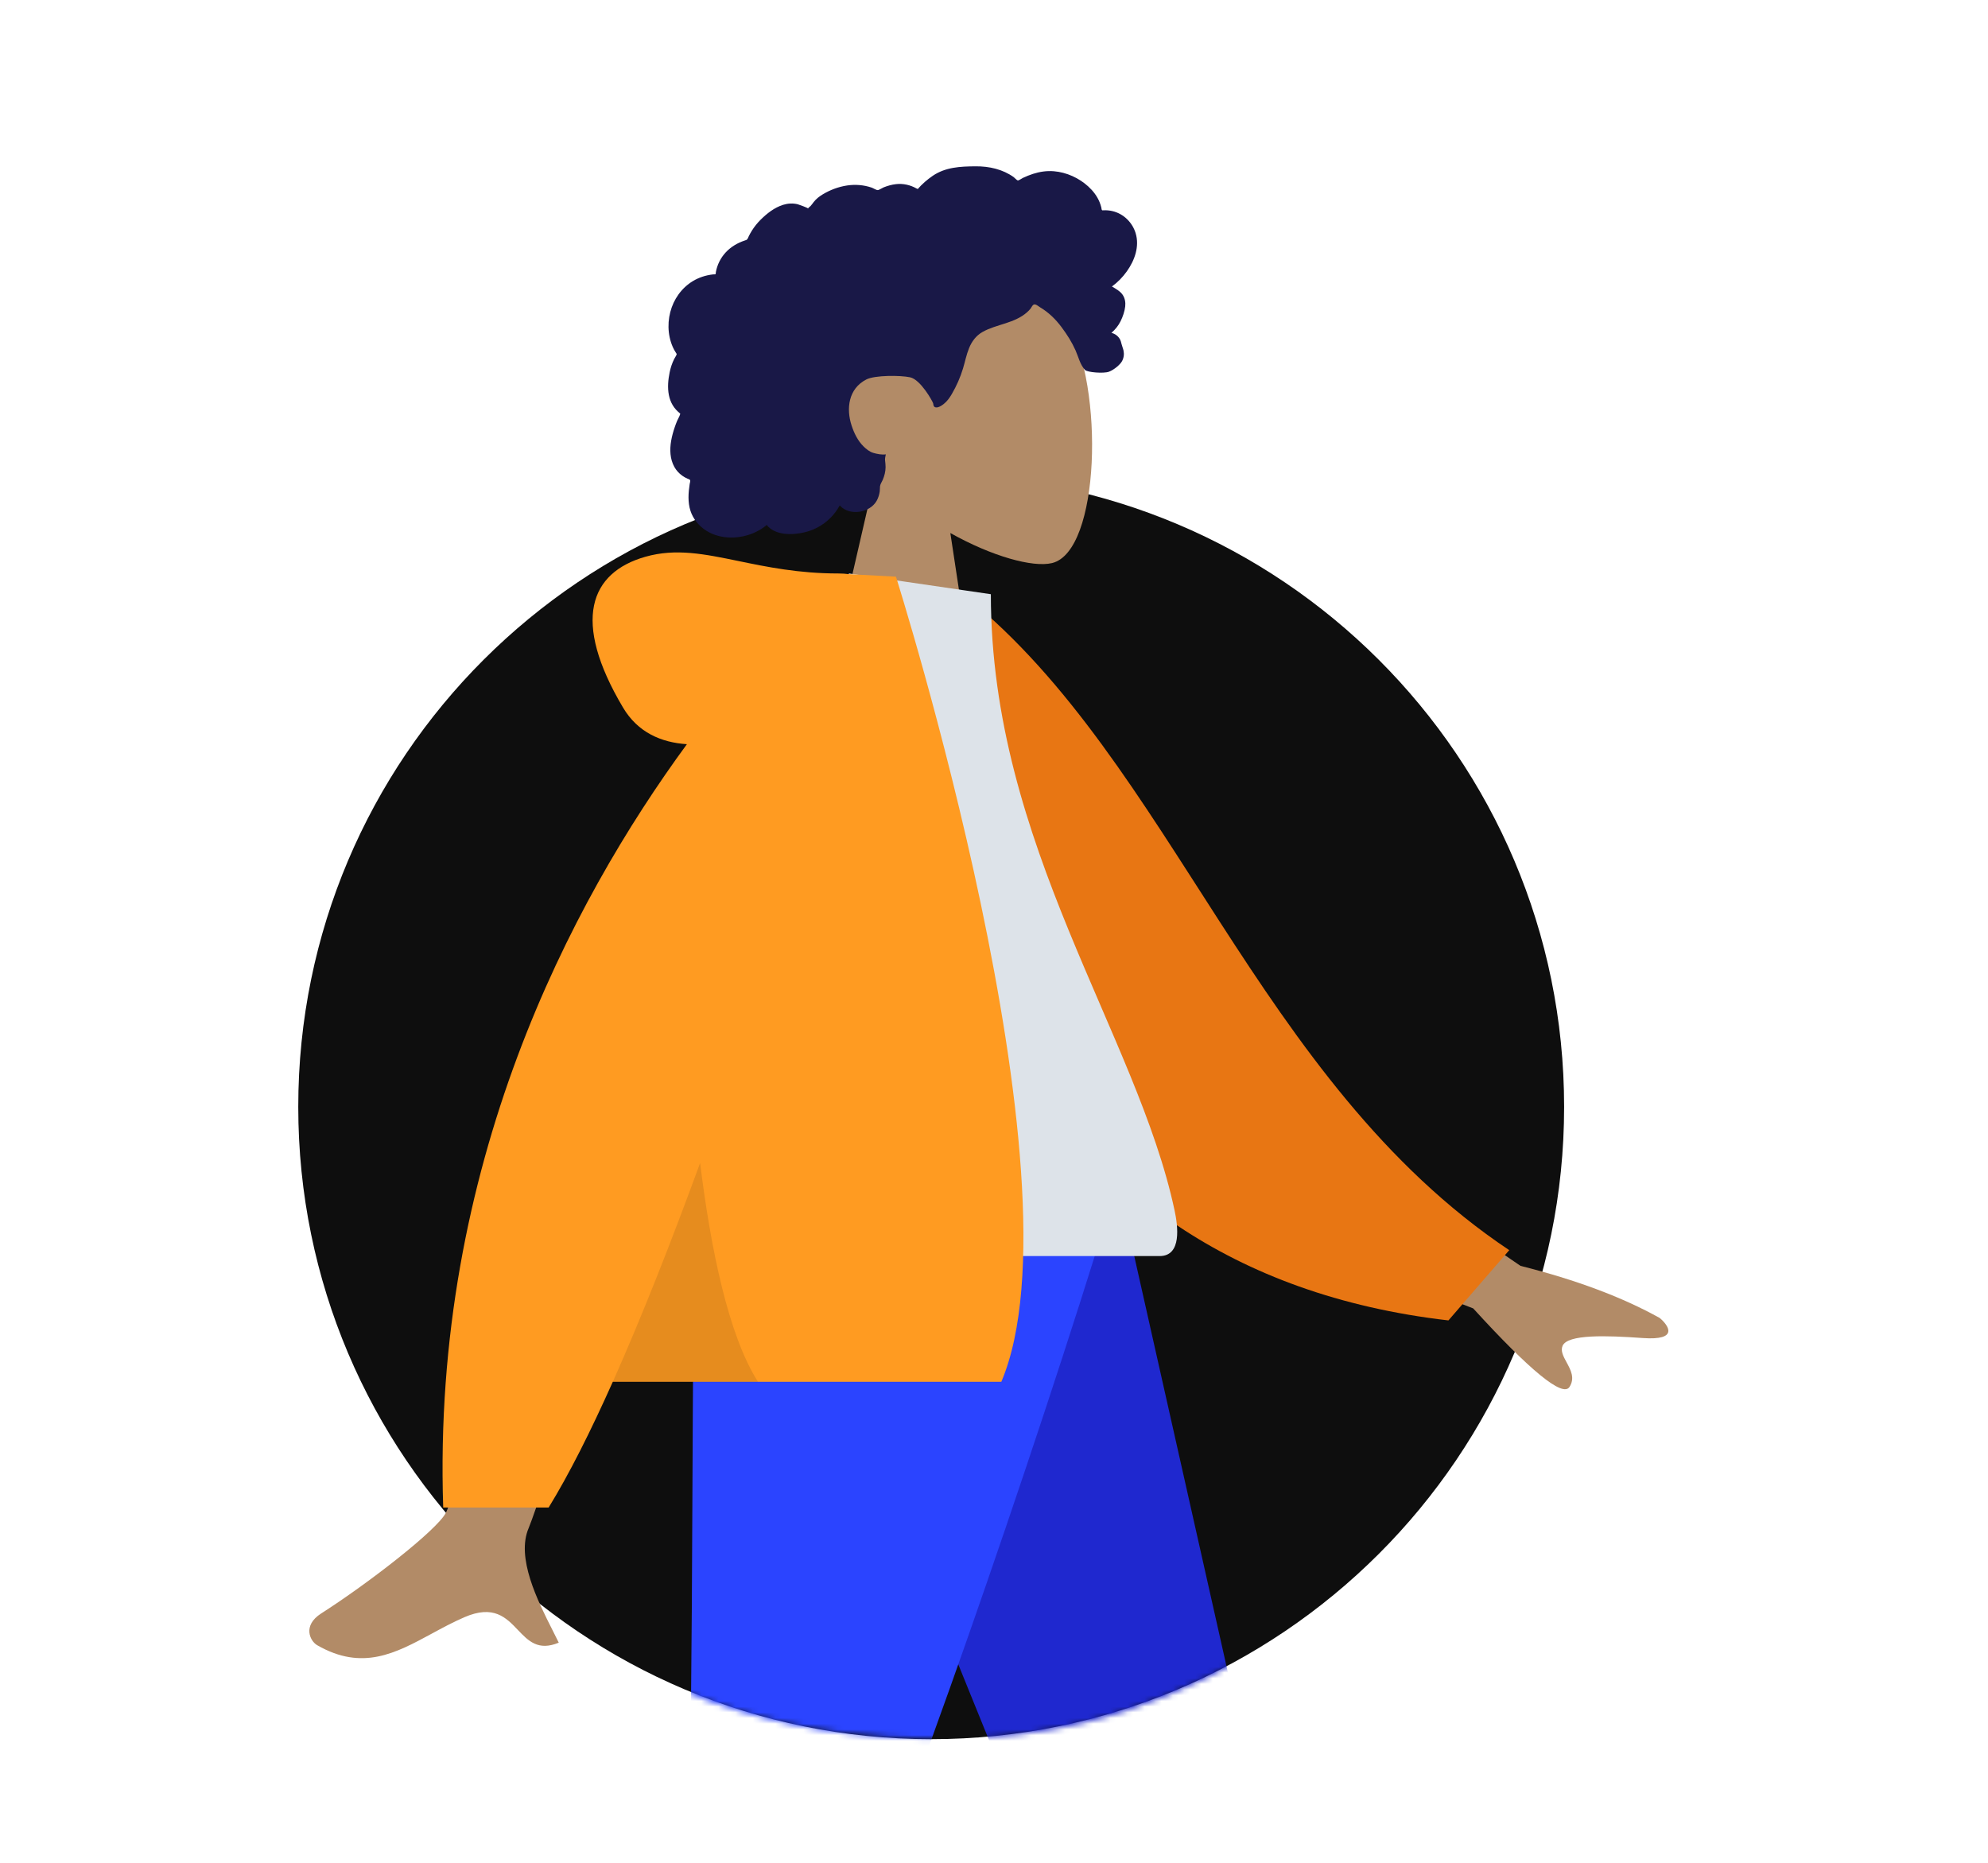 <svg width="350" height="328" viewBox="0 0 350 328" fill="none" xmlns="http://www.w3.org/2000/svg">
<path fill-rule="evenodd" clip-rule="evenodd" d="M163.942 306.216C225.483 306.216 275.373 256.371 275.373 194.884C275.373 133.396 225.483 83.551 163.942 83.551C102.4 83.551 52.511 133.396 52.511 194.884C52.511 256.371 102.4 306.216 163.942 306.216Z" fill="#0E0E0E"/>
<mask id="mask0_1070_2923" style="mask-type:alpha" maskUnits="userSpaceOnUse" x="0" y="0" width="350" height="328">
<path fill-rule="evenodd" clip-rule="evenodd" d="M166.633 306.076C214.741 306.076 236.355 276.793 285.159 250.299C295.748 244.551 350 179.379 350 167.12C350 95.098 244.771 0 173.089 0C101.407 0 -47.943 291.769 15.213 322.75C52.935 341.256 112.948 301.892 97.61 285.159C127.59 306.773 157.57 306.076 166.633 306.076Z" fill="white"/>
</mask>
<g mask="url(#mask0_1070_2923)">
<path fill-rule="evenodd" clip-rule="evenodd" d="M167.314 93.85C174.638 97.965 181.835 99.954 185.213 99.142C193.684 97.107 194.463 68.222 187.909 56.835C181.354 45.448 147.659 40.485 145.961 63.047C145.371 70.877 148.898 77.865 154.11 83.567L144.766 124.166H171.911L167.314 93.85Z" fill="#B28B67"/>
<path fill-rule="evenodd" clip-rule="evenodd" d="M199.934 41.049C199.372 39.207 197.859 37.63 195.822 37.163C195.328 37.049 194.818 37.003 194.31 37.023C194.127 37.029 194.075 37.078 193.99 36.959C193.927 36.871 193.925 36.656 193.899 36.552C193.819 36.23 193.718 35.912 193.592 35.602C193.166 34.546 192.45 33.611 191.586 32.823C189.971 31.349 187.788 30.332 185.52 30.148C184.278 30.047 183.046 30.235 181.872 30.611C181.264 30.806 180.676 31.049 180.102 31.317C179.929 31.398 179.369 31.793 179.195 31.767C179.004 31.739 178.619 31.296 178.464 31.184C176.539 29.808 174.163 29.267 171.766 29.284C169.06 29.302 166.454 29.428 164.198 30.965C163.721 31.291 163.266 31.647 162.833 32.023C162.605 32.22 162.383 32.425 162.173 32.639C162.046 32.767 161.922 32.899 161.803 33.034C161.601 33.264 161.633 33.339 161.35 33.179C160.263 32.564 159.005 32.276 157.738 32.422C156.985 32.508 156.253 32.718 155.557 32.996C155.321 33.09 154.773 33.466 154.521 33.47C154.27 33.474 153.73 33.125 153.472 33.036C152.079 32.557 150.578 32.439 149.115 32.66C147.605 32.889 146.122 33.45 144.842 34.226C144.226 34.599 143.69 35.013 143.259 35.568C143.072 35.807 142.904 36.061 142.694 36.283C142.57 36.413 142.326 36.547 142.259 36.711C142.298 36.613 140.607 36.005 140.448 35.966C139.598 35.759 138.732 35.801 137.9 36.056C136.334 36.537 134.988 37.613 133.882 38.717C133.313 39.284 132.816 39.911 132.394 40.579C132.192 40.899 132.007 41.228 131.838 41.564C131.756 41.727 131.701 41.93 131.594 42.077C131.454 42.266 131.36 42.269 131.109 42.352C129.828 42.77 128.66 43.478 127.77 44.435C126.871 45.403 126.286 46.595 126.042 47.85C126.028 47.924 126.019 48.23 125.973 48.27C125.909 48.326 125.651 48.301 125.554 48.312C125.216 48.349 124.882 48.404 124.551 48.477C123.941 48.611 123.348 48.809 122.787 49.068C120.599 50.077 119.035 51.968 118.27 54.096C117.466 56.329 117.48 58.888 118.44 61.08C118.595 61.434 118.78 61.777 118.997 62.102C119.129 62.302 119.173 62.302 119.086 62.512C118.989 62.745 118.814 62.971 118.7 63.199C118.326 63.941 118.066 64.729 117.901 65.534C117.63 66.853 117.497 68.24 117.763 69.57C117.886 70.187 118.103 70.791 118.431 71.341C118.6 71.621 118.796 71.887 119.018 72.133C119.133 72.261 119.255 72.383 119.383 72.499C119.456 72.566 119.552 72.625 119.615 72.699C119.767 72.881 119.798 72.732 119.72 72.999C119.61 73.372 119.362 73.74 119.21 74.103C119.053 74.478 118.912 74.857 118.783 75.24C118.52 76.016 118.299 76.806 118.16 77.609C117.894 79.152 117.941 80.796 118.723 82.211C119.059 82.817 119.539 83.348 120.121 83.761C120.406 83.964 120.714 84.138 121.039 84.281C121.205 84.355 121.418 84.386 121.494 84.536C121.575 84.698 121.454 85.018 121.426 85.198C121.185 86.767 121.065 88.415 121.565 89.952C122.026 91.368 123.041 92.619 124.359 93.447C126.914 95.052 130.36 94.962 133.045 93.676C133.745 93.341 134.4 92.925 134.984 92.434C136.471 94.301 139.532 94.242 141.707 93.71C144.416 93.047 146.59 91.292 147.841 88.985C149.554 90.928 153.147 90.298 154.335 88.19C154.626 87.674 154.799 87.105 154.883 86.53C154.928 86.228 154.9 85.922 154.933 85.622C154.976 85.24 155.25 84.868 155.408 84.498C155.714 83.778 155.905 83.034 155.912 82.258C155.917 81.852 155.862 81.457 155.821 81.055C155.783 80.693 155.891 80.355 155.953 79.998C155.258 80.105 154.411 79.93 153.756 79.742C153.115 79.558 152.512 79.073 152.06 78.629C151.007 77.6 150.364 76.251 149.924 74.909C148.958 71.962 149.355 68.426 152.534 66.809C154.016 66.055 158.454 66.058 160.219 66.43C162.074 66.822 164.177 70.637 164.281 70.996C164.345 71.218 164.312 71.493 164.532 71.641C165.013 71.966 165.805 71.401 166.16 71.123C166.771 70.642 167.208 70.003 167.586 69.354C168.409 67.942 169.074 66.427 169.543 64.881C169.904 63.689 170.135 62.46 170.609 61.298C171.079 60.142 171.82 59.109 172.973 58.454C174.227 57.742 175.665 57.367 177.042 56.919C178.406 56.475 179.747 55.933 180.805 54.992C181.038 54.785 181.263 54.565 181.451 54.321C181.599 54.129 181.744 53.76 181.97 53.638C182.32 53.449 182.831 53.942 183.134 54.121C184.628 55.005 185.874 56.238 186.878 57.585C187.878 58.925 188.697 60.214 189.364 61.71C189.859 62.82 190.167 64.24 191.037 65.15C191.424 65.556 194.31 65.801 195.243 65.447C196.178 65.093 197.225 64.172 197.539 63.595C197.86 63.005 197.936 62.356 197.8 61.71C197.719 61.33 197.554 60.975 197.464 60.601C197.388 60.288 197.319 59.991 197.155 59.704C196.844 59.159 196.315 58.768 195.674 58.604C196.341 58.032 196.892 57.347 197.273 56.582C197.67 55.788 198.006 54.821 198.101 53.949C198.18 53.24 198.06 52.506 197.643 51.897C197.207 51.258 196.434 50.842 195.764 50.443C196.787 49.698 197.662 48.791 198.38 47.788C199.779 45.836 200.644 43.376 199.934 41.049Z" fill="#191847"/>
<path fill-rule="evenodd" clip-rule="evenodd" d="M135.716 211.668L190.1 345.795L228.22 444.656H249.955L197.557 211.668H135.716Z" fill="#1F28CF"/>
<path fill-rule="evenodd" clip-rule="evenodd" d="M122.275 211.668C121.683 257.69 122.111 319.651 120.733 322.52C119.356 325.389 35.049 387.892 35.049 387.892L46.252 405.649C46.252 405.649 146.345 345.487 151.462 337.471C156.579 329.456 182.287 255.697 195.664 211.668H122.275Z" fill="#2B44FF"/>
<path fill-rule="evenodd" clip-rule="evenodd" d="M267.691 222.88L231.61 198.186L223.635 216.562L259.364 230.371C269.468 241.435 275.118 246.046 276.315 244.207C277.323 242.656 276.535 241.205 275.809 239.868C275.243 238.825 274.715 237.853 275.103 236.958C275.991 234.913 282.779 235.129 289.211 235.589C295.643 236.051 293.768 233.383 292.217 232.066C285.652 228.403 277.476 225.341 267.691 222.88ZM78.48 266.392C81.795 260.124 93.083 199.038 93.083 199.038L116.72 199.125C116.72 199.125 94.827 264.994 93.083 269.025C90.816 274.26 94.666 281.867 97.277 287.025C97.681 287.823 98.055 288.563 98.373 289.226C94.75 290.736 93.01 288.91 91.175 286.985C89.103 284.81 86.91 282.51 81.749 284.748C79.755 285.612 77.868 286.634 76.024 287.633C69.656 291.083 63.806 294.252 55.849 289.676C54.587 288.95 53.204 286.218 56.545 284.084C64.867 278.764 76.86 269.456 78.48 266.392Z" fill="#B28B67"/>
<path fill-rule="evenodd" clip-rule="evenodd" d="M160.255 106.594L170.035 105.03C206.324 134.249 221.23 190.382 265.711 220.118L255.005 232.487C177.837 223.581 158.711 155.113 160.255 106.594Z" fill="#E87613"/>
<path fill-rule="evenodd" clip-rule="evenodd" d="M117.618 221.157C117.618 221.157 176.443 221.157 204.16 221.157C208.114 221.157 207.369 215.834 206.798 213.149C200.2 182.154 174.446 148.742 174.446 104.622L149.482 100.973C128.835 131.924 121.696 170.03 117.618 221.157Z" fill="#DDE3E9"/>
<path fill-rule="evenodd" clip-rule="evenodd" d="M107.887 243.295C103.997 252.002 100.184 259.599 96.59 265.434H78.03C76.032 205.257 100.477 158.952 120.933 131.032C116.391 130.729 112.292 128.958 109.7 124.599C100.576 109.255 103.872 100.806 113.622 98.029C118.984 96.502 124.026 97.544 130.063 98.792C135.002 99.813 140.607 100.972 147.597 100.972C147.599 100.972 147.601 100.972 147.603 100.972C148.281 100.972 148.897 101.014 149.456 101.095L157.739 101.536C157.739 101.536 191.371 207.773 176.29 243.295H107.887Z" fill="#FF9B21"/>
<path fill-rule="evenodd" clip-rule="evenodd" d="M107.887 243.296C112.99 231.872 118.223 218.538 123.259 204.768C125.133 219.933 128.255 235.164 133.453 243.296H107.887Z" fill="black" fill-opacity="0.1"/>
</g>
</svg>
